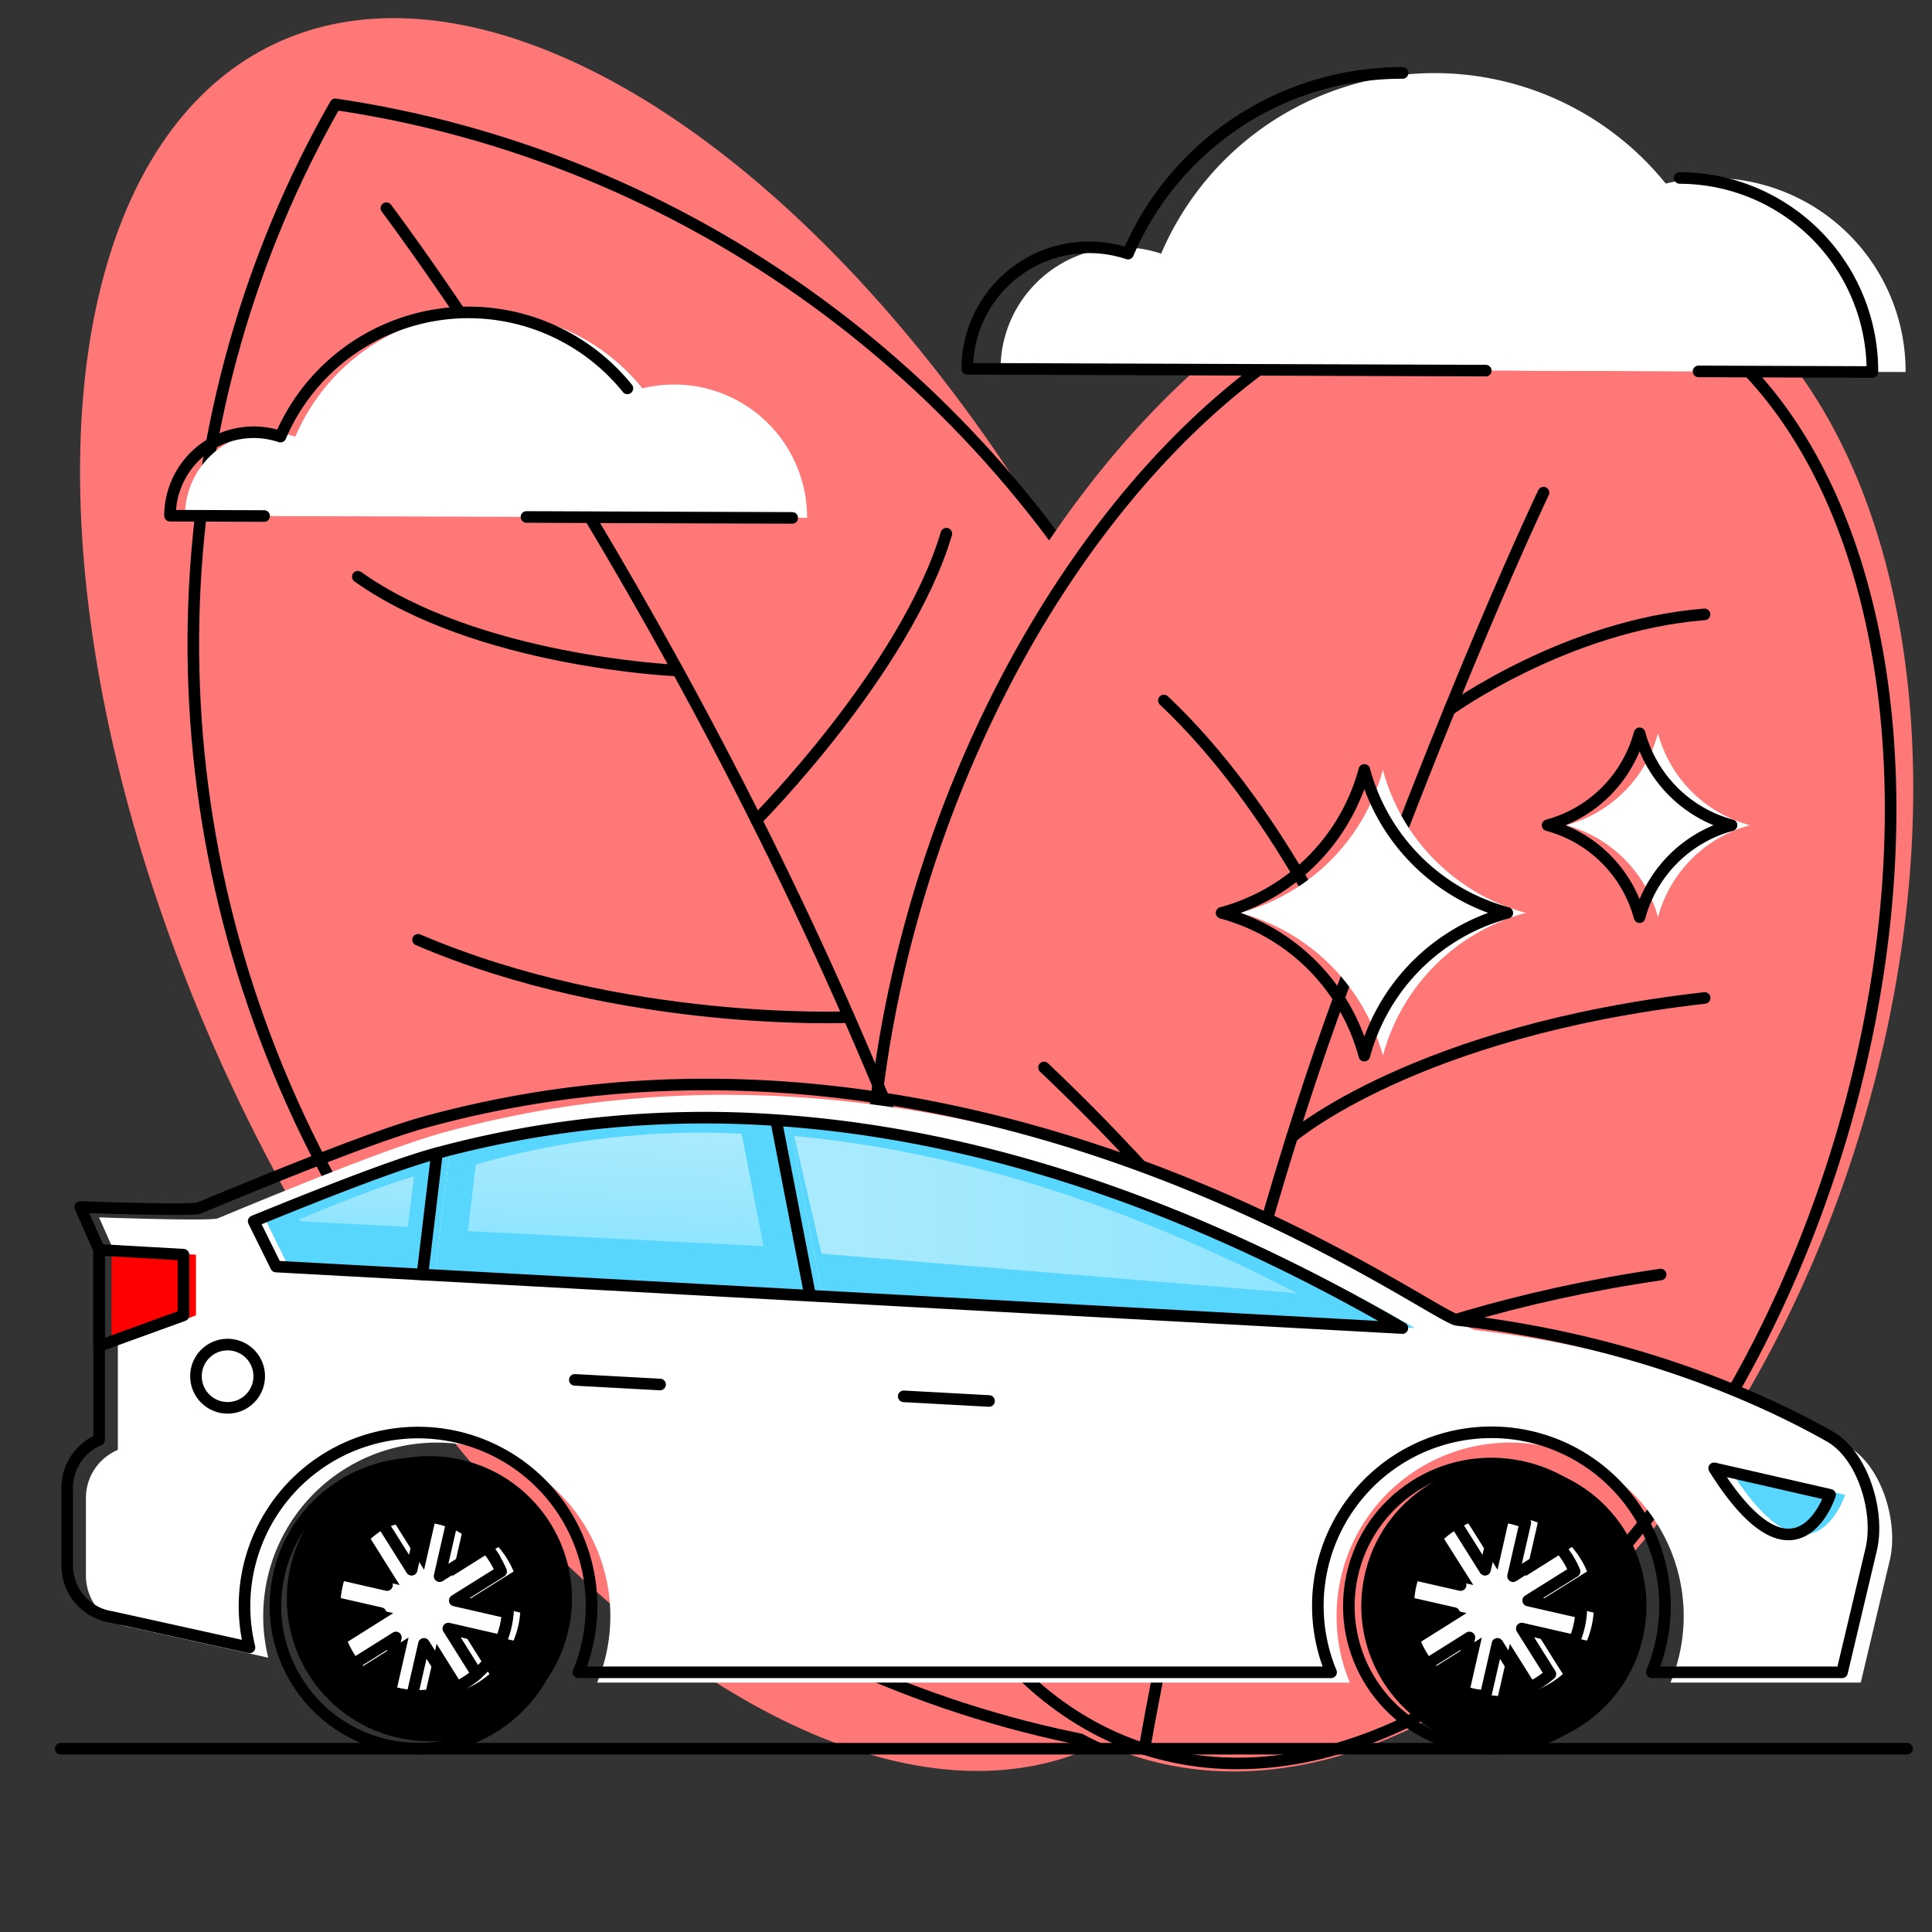 <svg xmlns="http://www.w3.org/2000/svg" xmlns:xlink="http://www.w3.org/1999/xlink" id="aa47b383-bc40-4f00-96ba-49f67c03a2cb" data-name="Layer 1" viewBox="0 0 500 500"><rect x="0" y="0" width="500" height="500" fill="#333333" stroke="none"/><defs><linearGradient id="aaf8d5ac-34b4-4679-968f-18e7a58e387e" x1="100.37" y1="331.22" x2="208.04" y2="331.22" gradientTransform="matrix(-1.21, -0.05, 0, 1, 457.1, -9.79)" gradientUnits="userSpaceOnUse"><stop offset="0" stop-color="#c7f4ff"></stop><stop offset="1" stop-color="#fff"></stop></linearGradient><linearGradient id="acbc8b56-d1f1-45e1-bcb8-0b10c8f4a1dd" x1="340.31" y1="323.43" x2="338.29" y2="293.25" gradientTransform="matrix(-1, 0.02, 0, 1, 499.8, -8.96)" xlink:href="#aaf8d5ac-34b4-4679-968f-18e7a58e387e"></linearGradient><linearGradient id="a3b78ff6-78f8-4be5-aeff-2ff746ad47e3" x1="408.19" y1="316.98" x2="406.82" y2="296.64" gradientTransform="matrix(-1, 0, 0, 1, 500, 0)" xlink:href="#aaf8d5ac-34b4-4679-968f-18e7a58e387e"></linearGradient></defs><ellipse cx="177.44" cy="231.49" rx="127.35" ry="244.51" transform="translate(-83.41 101) rotate(-25.95)" fill="#ff7878"></ellipse><path d="M301.21,185.88C257.91,96.91,175.74,40.09,86.8,27c-44.58,78.07-50.56,177.8-7.26,266.76S205,439.56,294,452.64" fill="none" stroke="#000" stroke-linecap="round" stroke-linejoin="round" stroke-width="3"></path><ellipse cx="356.76" cy="258.24" rx="206.13" ry="129.37" transform="translate(1.74 518.87) rotate(-72.18)" fill="#ff7878"></ellipse><ellipse cx="357.06" cy="263.21" rx="198.98" ry="123.28" transform="translate(-2.78 522.6) rotate(-72.18)" stroke-width="3" stroke="#000" stroke-linecap="round" stroke-linejoin="round" fill="none"></ellipse><path d="M296.18,452.64s17.62-103.23,48.58-189.43,54.7-135.71,54.7-135.71" fill="none" stroke="#000" stroke-linecap="round" stroke-linejoin="round" stroke-width="3"></path><path d="M334.36,294.27s31.87-27.51,106.81-36" fill="none" stroke="#000" stroke-linecap="round" stroke-linejoin="round" stroke-width="3"></path><path d="M349.08,251.28s-18-41.88-47.87-70" fill="none" stroke="#000" stroke-linecap="round" stroke-linejoin="round" stroke-width="3"></path><path d="M375.13,183.71s30.13-21.88,66-24.71" fill="none" stroke="#000" stroke-linecap="round" stroke-linejoin="round" stroke-width="3"></path><path d="M313.77,369.23s40.35-28.37,116-39.38" fill="none" stroke="#000" stroke-linecap="round" stroke-linejoin="round" stroke-width="3"></path><path d="M322.43,334.67s-17-25-52.24-58.41" fill="none" stroke="#000" stroke-linecap="round" stroke-linejoin="round" stroke-width="3"></path><path d="M236.76,304.49C181.32,161.16,100,53.88,100,53.88" fill="none" stroke="#000" stroke-linecap="round" stroke-linejoin="round" stroke-width="3"></path><path d="M219.7,263.21s-58.47,2.72-111.51-20" fill="none" stroke="#000" stroke-linecap="round" stroke-linejoin="round" stroke-width="3"></path><path d="M174.48,173.48s-51.08-2.3-81.88-24.23" fill="none" stroke="#000" stroke-linecap="round" stroke-linejoin="round" stroke-width="3"></path><path d="M195.74,212.27s38.62-38.87,49.18-74.15" fill="none" stroke="#000" stroke-linecap="round" stroke-linejoin="round" stroke-width="3"></path><path d="M30.5,326.06v49.17h0a13.47,13.47,0,0,0-8.26,12.42v20.14a13.46,13.46,0,0,0,11.55,13.33L69.42,429a44.92,44.92,0,1,1,85.12,6.45H349.32a44.92,44.92,0,1,1,83,0h49.24l7.53-31.74c2.3-9.69-2.1-24.44-10.78-29.33-17.55-9.89-50.61-24.92-96.36-30.12C375,343.46,256,254.5,115.14,293c-13,3.54-38.1,13.72-58.76,22.3-1.92.8-30.75-.25-30.75-.25Z" fill="#fff"></path><path d="M174.6,99.52A34.39,34.39,0,0,1,208.87,134l-68.78-.24A34.39,34.39,0,0,1,174.6,99.52Z" fill="#fff"></path><path d="M125.26,80.86A52.88,52.88,0,0,1,178,133.92L72.2,133.55A52.88,52.88,0,0,1,125.26,80.86Z" fill="#fff"></path><path d="M69.6,111.88a21.66,21.66,0,0,1,21.58,21.74l-43.32-.16A21.66,21.66,0,0,1,69.6,111.88Z" fill="#fff"></path><path d="M68.36,133.55,44,133.46A21.66,21.66,0,0,1,72.58,113a52.88,52.88,0,0,1,89.79-12.49" fill="none" stroke="#000" stroke-linecap="round" stroke-linejoin="round" stroke-width="3"></path><polyline points="205.03 134.03 174.11 133.93 136.25 133.79" fill="none" stroke="#000" stroke-linecap="round" stroke-linejoin="round" stroke-width="3"></polyline><path d="M443.31,46.06a50,50,0,0,1,49.86,50.22l-100.08-.36A50,50,0,0,1,443.31,46.06Z" fill="#fff"></path><path d="M371.52,18.92a76.92,76.92,0,0,1,76.65,77.2l-153.84-.55A76.92,76.92,0,0,1,371.52,18.92Z" fill="#fff"></path><path d="M290.54,64a31.52,31.52,0,0,1,31.4,31.63l-63-.23A31.51,31.51,0,0,1,290.54,64Z" fill="#fff"></path><path d="M384.51,95.92l-71.16-.25-27.61-.1-35.41-.13A31.51,31.51,0,0,1,282,64a32,32,0,0,1,9.93,1.64,77,77,0,0,1,71.06-46.76" fill="none" stroke="#000" stroke-linecap="round" stroke-linejoin="round" stroke-width="3"></path><path d="M434.72,46.06a50,50,0,0,1,49.86,50.22l-45-.16" fill="none" stroke="#000" stroke-linecap="round" stroke-linejoin="round" stroke-width="3"></path><line x1="493.54" y1="452.56" x2="15.72" y2="452.56" fill="none" stroke="#000" stroke-linecap="round" stroke-linejoin="round" stroke-width="3"></line><circle cx="389.22" cy="415.65" r="36.9" transform="translate(-83.72 732.81) rotate(-80.73)"></circle><circle cx="111.42" cy="415.65" r="36.9" transform="matrix(0.14, -0.99, 0.99, 0.14, -315.97, 465.85)"></circle><line x1="216.45" y1="298.93" x2="228.4" y2="351.01" fill="#fff"></line><circle cx="385.98" cy="415.65" r="36.9" transform="translate(-86.47 729.56) rotate(-80.72)" fill="none" stroke="#000" stroke-linecap="round" stroke-linejoin="round" stroke-width="3"></circle><path d="M362.67,415.65a23.32,23.32,0,1,1,4.58,13.88" fill="none" stroke="#000" stroke-linecap="round" stroke-linejoin="round" stroke-width="3"></path><circle cx="108.19" cy="415.65" r="36.9" transform="translate(-318.73 462.69) rotate(-81.7)" fill="none" stroke="#000" stroke-linecap="round" stroke-linejoin="round" stroke-width="3"></circle><path d="M25.65,323.46v49.16h0A13.48,13.48,0,0,0,17.39,385v20.15a13.48,13.48,0,0,0,11.55,13.33l35.63,7.87a44.91,44.91,0,1,1,85.13,6.44H344.48a44.92,44.92,0,1,1,83,0h49.24l7.53-31.74c2.3-9.69-2.1-24.45-10.77-29.33-17.56-9.9-50.62-24.92-96.37-30.12-6.94-.79-126-89.76-266.83-51.28-13,3.55-38.1,13.73-58.76,22.31-1.92.8-30.75-.26-30.75-.26Z" fill="none" stroke="#000" stroke-linecap="round" stroke-linejoin="round" stroke-width="3"></path><line x1="255.96" y1="362.57" x2="233.88" y2="361.37" fill="none" stroke="#000" stroke-linecap="round" stroke-linejoin="round" stroke-width="3"></line><line x1="170.83" y1="358.31" x2="148.76" y2="357.11" fill="none" stroke="#000" stroke-linecap="round" stroke-linejoin="round" stroke-width="3"></line><path d="M447.52,380l30,6.86S468.8,414,447.52,380Z" fill="#58d6fd"></path><path d="M443.62,380l30,6.86S464.9,414,443.62,380Z" fill="none" stroke="#000" stroke-linecap="round" stroke-linejoin="round" stroke-width="3"></path><path d="M115.77,298.59c-10.45,2.85-29.92,10.53-46.88,17.47l5.78,11.72,37.9,2.07,3.75-31.41Z" fill="#58d6fd"></path><path d="M204.08,289.89a266.06,266.06,0,0,0-87.76,8.55l-3.75,31.41,100.32,5.48Z" fill="#58d6fd"></path><path d="M204.08,289.89l8.81,45.44,153.27,8.37C310.32,311.32,256.09,293.35,204.08,289.89Z" fill="#58d6fd"></path><line x1="200.85" y1="289.89" x2="209.66" y2="335.33" fill="none" stroke="#000" stroke-linecap="round" stroke-linejoin="round" stroke-width="3"></line><path d="M200.85,289.89a266.12,266.12,0,0,0-87.77,8.55l-.55.15c-10.44,2.85-29.92,10.53-46.88,17.47l5.79,11.72,37.89,2.07,100.33,5.48,153.27,8.37C307.08,311.32,252.86,293.35,200.85,289.89Z" fill="none" stroke="#000" stroke-linecap="round" stroke-linejoin="round" stroke-width="3"></path><path d="M95.93,398.25a23,23,0,0,1,6.28-4l7.54,12,3.16-13.86a23.76,23.76,0,0,1,3.7.54,23.05,23.05,0,0,1,3.56,1.12L117,407.91l12-7.54a23.4,23.4,0,0,1,3.93,6.33l-12,7.51,13.7,3.13a23.67,23.67,0,0,1-.52,3.5,24.13,24.13,0,0,1-1.2,3.75l-13.64-3.12,7.4,11.78a23.67,23.67,0,0,1-6.33,3.92L113,425.43l-3.08,13.49a23.76,23.76,0,0,1-3.7-.54,23.4,23.4,0,0,1-3.56-1.12l3.08-13.48L94,431.15a23.52,23.52,0,0,1-4-6.28l11.78-7.4-13.64-3.11a23.8,23.8,0,0,1,1.59-7.28l13.7,3.13Z" fill="#fff"></path><path d="M131.5,415.65A23.31,23.31,0,1,1,128,403.3" fill="none" stroke="#000" stroke-linecap="round" stroke-linejoin="round" stroke-width="3"></path><path d="M92.69,398.25a23.27,23.27,0,0,1,6.28-4l7.55,12,3.16-13.86a23.76,23.76,0,0,1,3.7.54,23.4,23.4,0,0,1,3.56,1.12l-3.17,13.86,12-7.54a23.12,23.12,0,0,1,3.92,6.33l-12,7.51,13.7,3.13a23.7,23.7,0,0,1-.53,3.5,23.08,23.08,0,0,1-1.19,3.75l-13.64-3.12,7.39,11.78a23.46,23.46,0,0,1-6.32,3.92l-7.38-11.74-3.08,13.49a23.63,23.63,0,0,1-3.69-.54,23.17,23.17,0,0,1-3.57-1.12l3.08-13.48-11.73,7.37a23.52,23.52,0,0,1-4-6.28l11.77-7.4-13.64-3.11a23.41,23.41,0,0,1,1.6-7.28l13.7,3.13Z" fill="none" stroke="#000" stroke-linecap="round" stroke-linejoin="round" stroke-width="3"></path><path d="M373.73,398.25a23.27,23.27,0,0,1,6.28-4l7.55,12,3.16-13.86a23.76,23.76,0,0,1,3.7.54,23.4,23.4,0,0,1,3.56,1.12l-3.17,13.86,12-7.54a23.12,23.12,0,0,1,3.92,6.33l-12,7.51,13.7,3.13a23.7,23.7,0,0,1-.53,3.5,23.08,23.08,0,0,1-1.19,3.75l-13.64-3.12,7.39,11.78a23.46,23.46,0,0,1-6.32,3.92l-7.38-11.74-3.08,13.49a23.63,23.63,0,0,1-3.69-.54,23.17,23.17,0,0,1-3.57-1.12l3.08-13.48-11.73,7.37a23.52,23.52,0,0,1-4-6.28l11.77-7.4L366,414.36a23.41,23.41,0,0,1,1.6-7.28l13.7,3.13Z" fill="#fff"></path><path d="M370.5,398.25a23.27,23.27,0,0,1,6.28-4l7.54,12,3.17-13.86a23.63,23.63,0,0,1,3.69.54,23.17,23.17,0,0,1,3.57,1.12l-3.17,13.86,12-7.54a23.36,23.36,0,0,1,3.92,6.33l-12,7.51,13.71,3.13a23.7,23.7,0,0,1-.53,3.5,23.11,23.11,0,0,1-1.2,3.75l-13.64-3.12,7.4,11.78a23.52,23.52,0,0,1-6.33,3.92l-7.37-11.74-3.08,13.49a23.76,23.76,0,0,1-3.7-.54,23.4,23.4,0,0,1-3.56-1.12l3.08-13.48-11.74,7.37a23.52,23.52,0,0,1-4-6.28l11.78-7.4-13.64-3.11a22.77,22.77,0,0,1,.55-3.89,23.79,23.79,0,0,1,1-3.39L378,410.21Z" fill="none" stroke="#000" stroke-linecap="round" stroke-linejoin="round" stroke-width="3"></path><line x1="113.08" y1="298.44" x2="109.33" y2="329.85" fill="none" stroke="#000" stroke-linecap="round" stroke-linejoin="round" stroke-width="3"></line><path d="M205.53,294l7.08,30.45,123.12,10.25C290.86,311.45,247.31,297.86,205.53,294Z" opacity="0.5" fill="url(#aaf8d5ac-34b4-4679-968f-18e7a58e387e)"></path><path d="M123.13,301.4a209.83,209.83,0,0,1,68.8-8l5.68,29.14-76.53-3.93Z" opacity="0.5" fill="url(#acbc8b56-d1f1-45e1-bcb8-0b10c8f4a1dd)"></path><path d="M77.43,315.52c10.62-4.35,22.81-9.16,29.35-10.94l.35-.09-1.56,13.05-27.86-1.46Z" opacity="0.5" fill="url(#a3b78ff6-78f8-4be5-aeff-2ff746ad47e3)"></path><polygon points="28.89 323.46 50.71 324.71 50.71 340.42 28.87 348.34 28.89 323.46" fill="red"></polygon><polygon points="25.65 323.46 47.48 324.71 47.48 340.42 25.64 348.34 25.65 323.46" fill="none" stroke="#000" stroke-linecap="round" stroke-linejoin="round" stroke-width="3"></polygon><circle cx="58.9" cy="356.16" r="8.19" fill="none" stroke="#000" stroke-linecap="round" stroke-linejoin="round" stroke-width="3"></circle><path d="M320.89,236.25h0a52.36,52.36,0,0,1,37,36.95h0a52.36,52.36,0,0,1,37-36.95h0a52.39,52.39,0,0,1-37-37h0A52.39,52.39,0,0,1,320.89,236.25Z" fill="#fff"></path><path d="M405.28,213.57h0a33.74,33.74,0,0,1,23.8,23.8h0a33.72,33.72,0,0,1,23.79-23.8h0a33.71,33.71,0,0,1-23.79-23.79h0A33.72,33.72,0,0,1,405.28,213.57Z" fill="#fff"></path><path d="M316.14,236.25h0a52.36,52.36,0,0,1,36.95,36.95h0a52.39,52.39,0,0,1,37-36.95h0a52.42,52.42,0,0,1-37-37h0A52.39,52.39,0,0,1,316.14,236.25Z" fill="none" stroke="#000" stroke-linecap="round" stroke-linejoin="round" stroke-width="3"></path><path d="M400.52,213.57h0a33.72,33.72,0,0,1,23.8,23.8h0a33.74,33.74,0,0,1,23.8-23.8h0a33.72,33.72,0,0,1-23.8-23.79h0A33.71,33.71,0,0,1,400.52,213.57Z" fill="none" stroke="#000" stroke-linecap="round" stroke-linejoin="round" stroke-width="3"></path></svg>